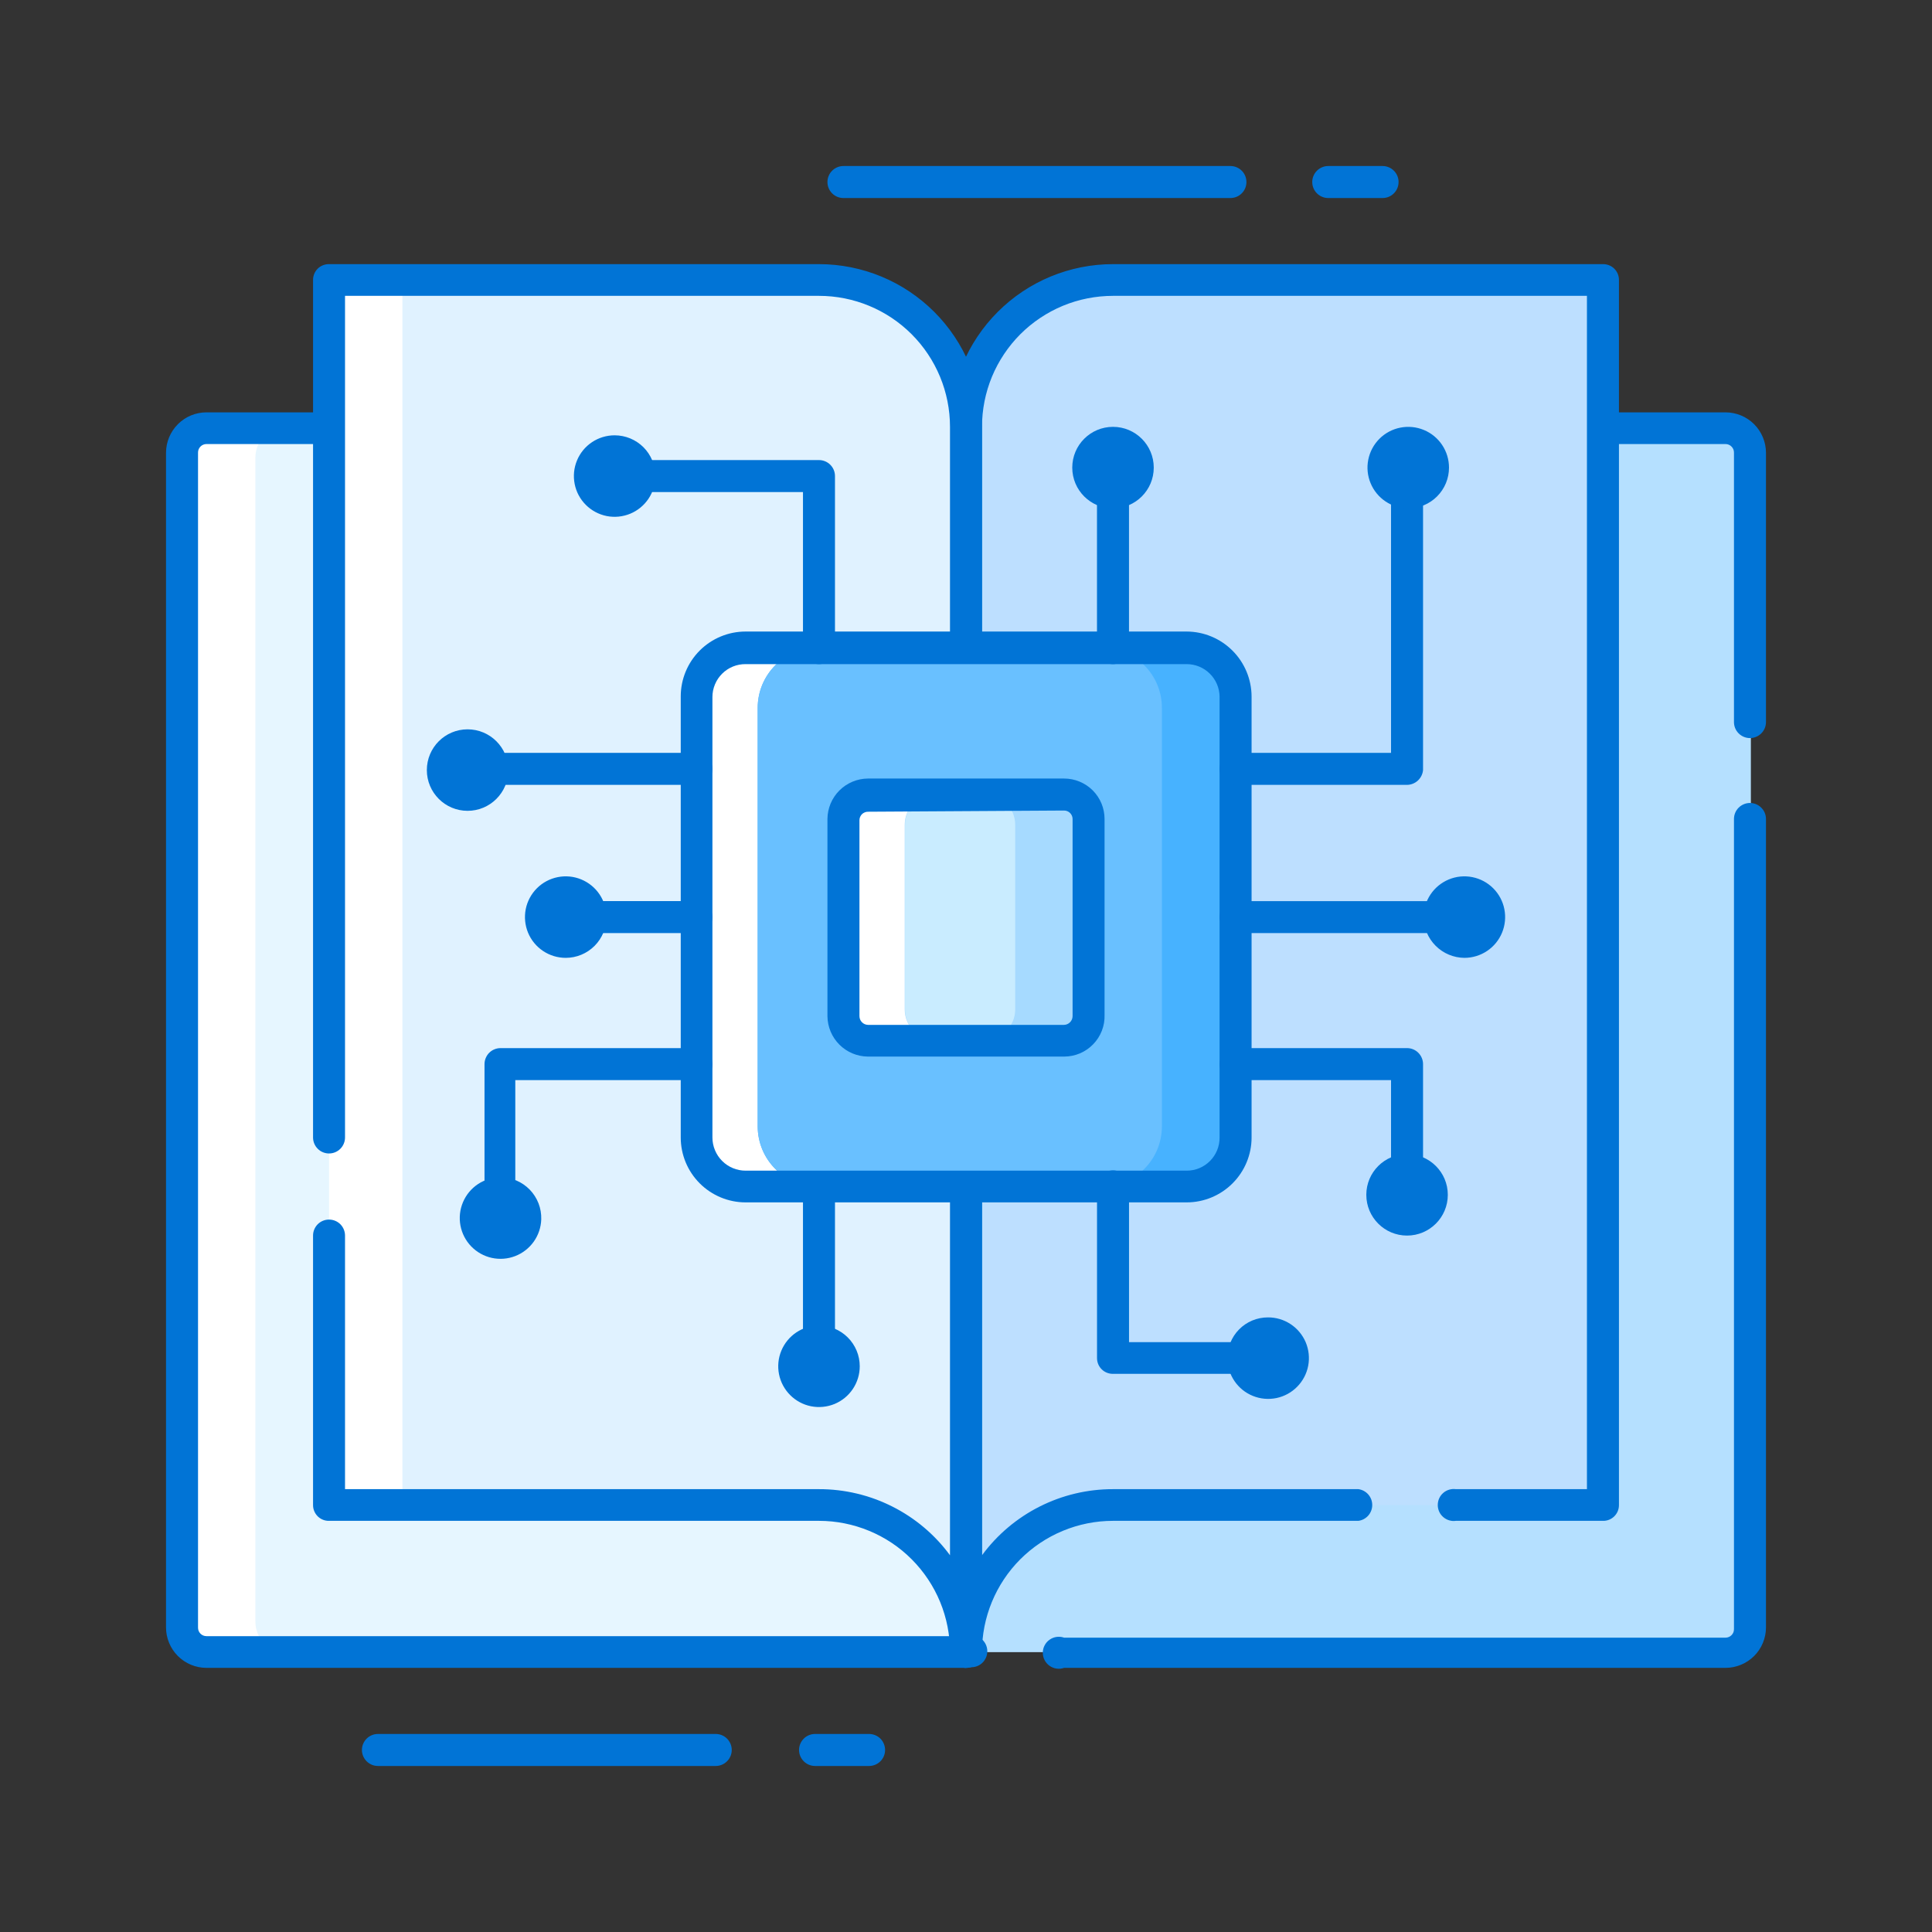 <svg fill="none" height="60" viewBox="0 0 60 60" width="60" xmlns="http://www.w3.org/2000/svg">
  <rect x="0" y="0" width="60" height="60" fill="#333333" stroke="none"/>
  <path
    d="M30 13.266H53.438C53.686 13.266 53.925 13.364 54.1 13.54C54.276 13.716 54.375 13.954 54.375 14.203V50.372C54.375 50.62 54.276 50.859 54.1 51.035C53.925 51.211 53.686 51.309 53.438 51.309H30V13.266Z"
    fill="#B5E0FF"/>
  <path
    d="M6.562 13.266H30V51.309H6.562C6.314 51.309 6.075 51.211 5.9 51.035C5.724 50.859 5.625 50.62 5.625 50.372V14.203C5.625 13.954 5.724 13.716 5.9 13.54C6.075 13.364 6.314 13.266 6.562 13.266Z"
    fill="white"/>
  <path
    d="M8.869 13.266H30V51.309H8.869C8.62 51.309 8.382 51.211 8.206 51.035C8.03 50.859 7.932 50.62 7.932 50.372V14.203C7.932 13.954 8.03 13.716 8.206 13.54C8.382 13.364 8.62 13.266 8.869 13.266Z"
    fill="#E6F6FF"/>
  <path
    d="M53.587 51.797H33.047C32.972 51.823 32.892 51.831 32.813 51.82C32.734 51.809 32.66 51.779 32.595 51.733C32.53 51.688 32.477 51.627 32.441 51.556C32.404 51.486 32.385 51.407 32.385 51.328C32.385 51.249 32.404 51.17 32.441 51.1C32.477 51.029 32.53 50.968 32.595 50.923C32.66 50.877 32.734 50.847 32.813 50.836C32.892 50.825 32.972 50.833 33.047 50.859H53.587C53.623 50.859 53.658 50.852 53.69 50.838C53.723 50.825 53.752 50.804 53.776 50.779C53.801 50.754 53.82 50.724 53.833 50.691C53.845 50.658 53.851 50.623 53.85 50.587V25.434C53.85 25.302 53.902 25.176 53.995 25.083C54.089 24.99 54.215 24.937 54.347 24.937C54.479 24.937 54.605 24.99 54.698 25.083C54.791 25.176 54.844 25.302 54.844 25.434V50.541C54.844 50.706 54.811 50.869 54.748 51.021C54.685 51.174 54.593 51.312 54.476 51.429C54.359 51.545 54.221 51.638 54.068 51.701C53.916 51.764 53.752 51.797 53.587 51.797ZM30 51.797H6.412C6.079 51.797 5.76 51.664 5.524 51.429C5.289 51.193 5.156 50.874 5.156 50.541V14.062C5.156 13.729 5.289 13.41 5.524 13.174C5.76 12.938 6.079 12.806 6.412 12.806H53.587C53.752 12.806 53.916 12.839 54.068 12.902C54.221 12.965 54.359 13.057 54.476 13.174C54.593 13.291 54.685 13.429 54.748 13.582C54.811 13.734 54.844 13.897 54.844 14.062V22.425C54.844 22.557 54.791 22.683 54.698 22.776C54.605 22.869 54.479 22.922 54.347 22.922C54.215 22.922 54.089 22.869 53.995 22.776C53.902 22.683 53.85 22.557 53.85 22.425V14.062C53.851 14.027 53.845 13.992 53.833 13.959C53.82 13.926 53.801 13.896 53.776 13.871C53.752 13.845 53.723 13.825 53.69 13.811C53.658 13.798 53.623 13.79 53.587 13.79H6.412C6.377 13.79 6.342 13.798 6.31 13.811C6.277 13.825 6.248 13.845 6.223 13.871C6.199 13.896 6.18 13.926 6.167 13.959C6.155 13.992 6.149 14.027 6.15 14.062V50.541C6.149 50.576 6.155 50.611 6.167 50.644C6.18 50.677 6.199 50.707 6.223 50.732C6.248 50.758 6.277 50.778 6.31 50.792C6.342 50.805 6.377 50.812 6.412 50.812H30C30.075 50.786 30.155 50.778 30.234 50.789C30.312 50.8 30.387 50.83 30.452 50.876C30.517 50.922 30.57 50.982 30.606 51.053C30.643 51.123 30.662 51.202 30.662 51.281C30.662 51.361 30.643 51.439 30.606 51.509C30.57 51.58 30.517 51.641 30.452 51.687C30.387 51.733 30.312 51.762 30.234 51.773C30.155 51.784 30.075 51.776 30 51.75V51.797Z"
    fill="#0174D6"/>
  <path
    d="M49.781 8.691V46.744H34.566C33.966 46.743 33.371 46.86 32.817 47.089C32.263 47.318 31.759 47.654 31.334 48.078C30.91 48.502 30.574 49.006 30.345 49.561C30.116 50.115 29.999 50.709 30 51.309V13.256C30.003 12.046 30.484 10.886 31.34 10.031C32.196 9.175 33.355 8.693 34.566 8.691H49.781Z"
    fill="#BDDFFF"/>
  <path
    d="M30 51.797C29.935 51.798 29.871 51.786 29.81 51.763C29.75 51.739 29.695 51.703 29.649 51.657C29.603 51.612 29.566 51.558 29.541 51.498C29.516 51.438 29.503 51.374 29.503 51.309V13.256C29.505 11.915 30.04 10.63 30.989 9.683C31.938 8.735 33.224 8.203 34.565 8.203H49.781C49.846 8.202 49.91 8.214 49.971 8.238C50.031 8.262 50.086 8.297 50.132 8.343C50.178 8.388 50.215 8.442 50.24 8.502C50.265 8.562 50.278 8.626 50.278 8.691V46.744C50.278 46.809 50.265 46.873 50.24 46.933C50.215 46.992 50.178 47.047 50.132 47.092C50.086 47.137 50.031 47.173 49.971 47.197C49.91 47.221 49.846 47.233 49.781 47.231H45.215C45.145 47.241 45.074 47.236 45.005 47.215C44.937 47.195 44.874 47.16 44.821 47.114C44.767 47.067 44.724 47.01 44.695 46.945C44.666 46.88 44.651 46.81 44.651 46.739C44.651 46.668 44.666 46.598 44.695 46.533C44.724 46.469 44.767 46.411 44.821 46.364C44.874 46.318 44.937 46.283 45.005 46.263C45.074 46.243 45.145 46.237 45.215 46.247H49.284V9.188H34.565C34.031 9.188 33.502 9.293 33.008 9.497C32.515 9.702 32.066 10.002 31.688 10.379C31.311 10.757 31.011 11.206 30.806 11.699C30.602 12.193 30.497 12.722 30.497 13.256V48.3C30.966 47.663 31.579 47.145 32.286 46.788C32.993 46.431 33.774 46.246 34.565 46.247H42.187C42.306 46.263 42.415 46.322 42.494 46.413C42.573 46.503 42.616 46.619 42.616 46.739C42.616 46.859 42.573 46.975 42.494 47.066C42.415 47.156 42.306 47.215 42.187 47.231H34.565C34.03 47.231 33.501 47.337 33.006 47.542C32.512 47.747 32.063 48.048 31.685 48.426C31.307 48.805 31.008 49.255 30.804 49.749C30.6 50.244 30.495 50.774 30.497 51.309C30.497 51.374 30.484 51.438 30.459 51.498C30.434 51.558 30.397 51.612 30.351 51.657C30.304 51.703 30.25 51.739 30.189 51.763C30.129 51.786 30.065 51.798 30 51.797Z"
    fill="#0174D6"/>
  <path
    d="M10.219 8.691V46.744H25.434C26.034 46.743 26.628 46.86 27.183 47.089C27.738 47.318 28.241 47.654 28.666 48.078C29.09 48.502 29.426 49.006 29.655 49.561C29.884 50.115 30.001 50.709 30 51.309V13.256C29.997 12.046 29.516 10.886 28.66 10.031C27.804 9.175 26.645 8.693 25.434 8.691H10.219Z"
    fill="white"/>
  <path
    d="M12.497 8.691V46.744H25.435C26.035 46.743 26.629 46.86 27.183 47.089C27.738 47.318 28.241 47.654 28.666 48.078C29.09 48.502 29.426 49.006 29.655 49.561C29.884 50.115 30.001 50.709 30 51.309V13.256C29.998 12.046 29.516 10.886 28.66 10.031C27.805 9.175 26.645 8.693 25.435 8.691H12.497Z"
    fill="#E0F2FF"/>
  <path
    d="M30 51.797C29.935 51.798 29.871 51.786 29.81 51.763C29.75 51.739 29.695 51.703 29.649 51.657C29.603 51.612 29.566 51.558 29.541 51.498C29.516 51.438 29.503 51.374 29.503 51.309C29.504 50.774 29.4 50.244 29.196 49.749C28.992 49.255 28.692 48.805 28.314 48.426C27.937 48.047 27.488 47.747 26.993 47.542C26.499 47.337 25.969 47.231 25.434 47.231H10.219C10.154 47.233 10.089 47.221 10.029 47.197C9.969 47.173 9.914 47.137 9.868 47.092C9.822 47.046 9.785 46.992 9.76 46.932C9.735 46.873 9.722 46.809 9.722 46.744V38.372C9.722 38.24 9.774 38.114 9.867 38.02C9.96 37.927 10.087 37.875 10.219 37.875C10.35 37.875 10.477 37.927 10.57 38.02C10.663 38.114 10.715 38.24 10.715 38.372V46.247H25.434C26.226 46.246 27.007 46.431 27.714 46.788C28.421 47.144 29.034 47.662 29.503 48.3V13.256C29.503 12.177 29.074 11.142 28.311 10.379C27.548 9.616 26.513 9.188 25.434 9.188H10.715V35.325C10.715 35.457 10.663 35.583 10.57 35.676C10.477 35.77 10.35 35.822 10.219 35.822C10.087 35.822 9.96 35.77 9.867 35.676C9.774 35.583 9.722 35.457 9.722 35.325V8.691C9.722 8.626 9.735 8.562 9.76 8.502C9.785 8.442 9.822 8.388 9.868 8.343C9.914 8.297 9.969 8.261 10.029 8.238C10.089 8.214 10.154 8.202 10.219 8.203H25.434C26.775 8.203 28.061 8.735 29.011 9.683C29.96 10.63 30.494 11.915 30.497 13.256V51.309C30.497 51.374 30.484 51.438 30.459 51.498C30.434 51.558 30.397 51.612 30.351 51.657C30.304 51.703 30.25 51.739 30.189 51.763C30.129 51.786 30.065 51.798 30 51.797ZM22.228 54.844H11.737C11.605 54.844 11.479 54.791 11.386 54.698C11.293 54.605 11.24 54.479 11.24 54.347C11.24 54.215 11.293 54.089 11.386 53.995C11.479 53.902 11.605 53.85 11.737 53.85H22.228C22.36 53.85 22.486 53.902 22.579 53.995C22.672 54.089 22.725 54.215 22.725 54.347C22.725 54.479 22.672 54.605 22.579 54.698C22.486 54.791 22.36 54.844 22.228 54.844ZM26.953 54.844H25.312C25.18 54.844 25.054 54.791 24.961 54.698C24.868 54.605 24.815 54.479 24.815 54.347C24.815 54.215 24.868 54.089 24.961 53.995C25.054 53.902 25.18 53.85 25.312 53.85H26.99C27.122 53.85 27.249 53.902 27.342 53.995C27.435 54.089 27.487 54.215 27.487 54.347C27.487 54.479 27.435 54.605 27.342 54.698C27.249 54.791 27.122 54.844 26.99 54.844H26.953ZM38.212 6.15H26.194C26.062 6.15 25.935 6.098 25.842 6.004C25.749 5.911 25.697 5.785 25.697 5.653C25.697 5.521 25.749 5.395 25.842 5.302C25.935 5.209 26.062 5.156 26.194 5.156H38.212C38.344 5.156 38.471 5.209 38.564 5.302C38.657 5.395 38.709 5.521 38.709 5.653C38.709 5.785 38.657 5.911 38.564 6.004C38.471 6.098 38.344 6.15 38.212 6.15ZM42.937 6.15H41.25C41.118 6.15 40.992 6.098 40.898 6.004C40.805 5.911 40.753 5.785 40.753 5.653C40.753 5.521 40.805 5.395 40.898 5.302C40.992 5.209 41.118 5.156 41.25 5.156H42.937C43.069 5.156 43.196 5.209 43.289 5.302C43.382 5.395 43.434 5.521 43.434 5.653C43.434 5.785 43.382 5.911 43.289 6.004C43.196 6.098 43.069 6.15 42.937 6.15Z"
    fill="#0174D6"/>
  <path
    d="M23.503 36.853H36.497C37.533 36.853 38.372 36.014 38.372 34.978V21.984C38.372 20.949 37.533 20.109 36.497 20.109L23.503 20.109C22.468 20.109 21.628 20.949 21.628 21.984L21.628 34.978C21.628 36.014 22.468 36.853 23.503 36.853Z"
    fill="white"/>
  <path
    d="M25.406 36.853H36.497C37.533 36.853 38.372 36.014 38.372 34.978V21.984C38.372 20.949 37.533 20.109 36.497 20.109H25.406C24.371 20.109 23.531 20.949 23.531 21.984V34.978C23.531 36.014 24.371 36.853 25.406 36.853Z"
    fill="#47B2FF"/>
  <path
    d="M25.406 36.853H34.209C35.245 36.853 36.084 36.014 36.084 34.978V21.984C36.084 20.949 35.245 20.109 34.209 20.109H25.406C24.37 20.109 23.531 20.949 23.531 21.984V34.978C23.531 36.014 24.37 36.853 25.406 36.853Z"
    fill="#69C0FF"/>
  <path
    d="M36.853 37.341H23.156C22.622 37.341 22.109 37.128 21.731 36.75C21.353 36.372 21.141 35.86 21.141 35.325V21.628C21.141 21.094 21.353 20.581 21.731 20.203C22.109 19.825 22.622 19.613 23.156 19.613H36.853C37.387 19.615 37.898 19.828 38.276 20.206C38.653 20.583 38.866 21.094 38.869 21.628V35.325C38.869 35.86 38.656 36.372 38.278 36.75C37.9 37.128 37.388 37.341 36.853 37.341ZM23.156 20.625C23.021 20.624 22.887 20.649 22.762 20.7C22.637 20.751 22.523 20.826 22.428 20.921C22.332 21.016 22.256 21.129 22.204 21.254C22.152 21.378 22.125 21.512 22.125 21.647V35.325C22.125 35.599 22.234 35.861 22.427 36.054C22.62 36.248 22.883 36.356 23.156 36.356H36.853C36.988 36.356 37.122 36.33 37.246 36.278C37.371 36.226 37.484 36.15 37.579 36.054C37.674 35.958 37.749 35.844 37.8 35.719C37.851 35.594 37.876 35.46 37.875 35.325V21.628C37.87 21.36 37.76 21.105 37.569 20.918C37.378 20.73 37.121 20.625 36.853 20.625H23.156Z"
    fill="#0174D6"/>
  <path
    d="M27.132 32.288H32.869C33.387 32.288 33.807 31.868 33.807 31.35V25.613C33.807 25.095 33.387 24.675 32.869 24.675H27.132C26.614 24.675 26.194 25.095 26.194 25.613V31.35C26.194 31.868 26.614 32.288 27.132 32.288Z"
    fill="white"/>
  <path
    d="M29.035 32.288H32.869C33.387 32.288 33.807 31.868 33.807 31.35V25.613C33.807 25.095 33.387 24.675 32.869 24.675H29.035C28.517 24.675 28.097 25.095 28.097 25.613V31.35C28.097 31.868 28.517 32.288 29.035 32.288Z"
    fill="#A6DAFF"/>
  <path
    d="M29.044 32.288H30.591C31.109 32.288 31.528 31.868 31.528 31.35V25.613C31.528 25.095 31.109 24.675 30.591 24.675H29.044C28.526 24.675 28.106 25.095 28.106 25.613V31.35C28.106 31.868 28.526 32.288 29.044 32.288Z"
    fill="#C9ECFF"/>
  <path
    d="M33.047 32.813H26.953C26.621 32.81 26.303 32.677 26.068 32.442C25.833 32.207 25.7 31.889 25.697 31.556V25.434C25.7 25.102 25.833 24.784 26.068 24.549C26.303 24.314 26.621 24.181 26.953 24.178H33.047C33.212 24.178 33.376 24.211 33.528 24.274C33.68 24.337 33.819 24.43 33.936 24.546C34.052 24.663 34.145 24.801 34.208 24.954C34.271 25.106 34.303 25.27 34.303 25.434V31.519C34.309 31.687 34.28 31.854 34.219 32.011C34.158 32.168 34.066 32.311 33.949 32.431C33.832 32.552 33.692 32.648 33.537 32.714C33.382 32.779 33.215 32.813 33.047 32.813ZM26.953 25.209C26.919 25.209 26.885 25.216 26.853 25.23C26.821 25.243 26.792 25.262 26.768 25.286C26.744 25.311 26.724 25.34 26.711 25.372C26.698 25.403 26.691 25.438 26.691 25.472V31.556C26.691 31.627 26.718 31.695 26.767 31.745C26.816 31.796 26.883 31.826 26.953 31.828H33.047C33.118 31.826 33.184 31.796 33.233 31.745C33.282 31.695 33.31 31.627 33.31 31.556V25.434C33.31 25.365 33.282 25.298 33.233 25.249C33.184 25.2 33.117 25.172 33.047 25.172L26.953 25.209ZM45.544 28.978H38.372C38.24 28.978 38.114 28.926 38.021 28.833C37.928 28.739 37.875 28.613 37.875 28.481C37.875 28.35 37.928 28.223 38.021 28.13C38.114 28.037 38.24 27.985 38.372 27.985H45.544C45.676 27.985 45.802 28.037 45.895 28.13C45.989 28.223 46.041 28.35 46.041 28.481C46.041 28.613 45.989 28.739 45.895 28.833C45.802 28.926 45.676 28.978 45.544 28.978Z"
    fill="#0174D6"/>
  <path
    d="M45.478 29.747C45.728 29.747 45.973 29.673 46.181 29.534C46.389 29.395 46.552 29.197 46.647 28.966C46.743 28.734 46.768 28.48 46.719 28.234C46.671 27.989 46.55 27.763 46.373 27.586C46.196 27.409 45.971 27.289 45.725 27.24C45.48 27.191 45.225 27.216 44.994 27.312C44.763 27.408 44.565 27.57 44.426 27.778C44.287 27.986 44.212 28.231 44.212 28.481C44.215 28.816 44.349 29.137 44.586 29.373C44.823 29.61 45.143 29.744 45.478 29.747ZM43.697 24.375H38.372C38.24 24.375 38.114 24.323 38.02 24.23C37.927 24.136 37.875 24.01 37.875 23.878C37.875 23.746 37.927 23.62 38.02 23.527C38.114 23.434 38.24 23.381 38.372 23.381H43.2V14.466C43.2 14.4 43.213 14.336 43.238 14.275C43.263 14.215 43.299 14.16 43.346 14.114C43.392 14.068 43.446 14.031 43.507 14.007C43.567 13.982 43.632 13.969 43.697 13.969C43.829 13.969 43.955 14.021 44.048 14.114C44.141 14.207 44.194 14.334 44.194 14.466V23.916C44.182 24.04 44.125 24.156 44.033 24.241C43.942 24.325 43.822 24.373 43.697 24.375Z"
    fill="#0174D6"/>
  <path
    d="M45 14.522C45 14.272 44.926 14.027 44.787 13.819C44.648 13.611 44.45 13.448 44.219 13.353C43.987 13.257 43.733 13.232 43.487 13.281C43.242 13.329 43.016 13.45 42.839 13.627C42.662 13.804 42.542 14.03 42.493 14.275C42.444 14.521 42.469 14.775 42.565 15.006C42.661 15.238 42.823 15.435 43.031 15.574C43.239 15.713 43.484 15.788 43.734 15.788C43.901 15.788 44.065 15.755 44.219 15.691C44.372 15.628 44.512 15.534 44.629 15.417C44.747 15.299 44.84 15.16 44.904 15.006C44.967 14.853 45 14.688 45 14.522ZM43.697 37.669C43.632 37.669 43.567 37.656 43.507 37.631C43.446 37.606 43.392 37.569 43.346 37.523C43.299 37.477 43.263 37.422 43.238 37.362C43.213 37.302 43.2 37.237 43.2 37.172V33.544H38.372C38.24 33.544 38.114 33.492 38.02 33.398C37.927 33.305 37.875 33.179 37.875 33.047C37.875 32.915 37.927 32.789 38.02 32.696C38.114 32.602 38.24 32.55 38.372 32.55H43.697C43.829 32.55 43.955 32.602 44.048 32.696C44.141 32.789 44.194 32.915 44.194 33.047V37.172C44.194 37.304 44.141 37.43 44.048 37.523C43.955 37.617 43.829 37.669 43.697 37.669Z"
    fill="#0174D6"/>
  <path
    d="M43.697 38.372C44.396 38.372 44.963 37.805 44.963 37.106C44.963 36.407 44.396 35.841 43.697 35.841C42.998 35.841 42.432 36.407 42.432 37.106C42.432 37.805 42.998 38.372 43.697 38.372Z"
    fill="#0174D6"/>
  <path
    d="M21.628 28.978H17.503C17.371 28.978 17.245 28.926 17.151 28.833C17.058 28.739 17.006 28.613 17.006 28.481C17.006 28.349 17.058 28.223 17.151 28.13C17.245 28.037 17.371 27.984 17.503 27.984H21.628C21.759 27.984 21.886 28.037 21.979 28.13C22.072 28.223 22.125 28.349 22.125 28.481C22.125 28.613 22.072 28.739 21.979 28.833C21.886 28.926 21.759 28.978 21.628 28.978Z"
    fill="#0174D6"/>
  <path
    d="M17.569 29.747C17.318 29.747 17.074 29.673 16.866 29.534C16.657 29.395 16.495 29.197 16.399 28.966C16.304 28.734 16.279 28.48 16.327 28.234C16.376 27.989 16.497 27.763 16.674 27.586C16.851 27.409 17.076 27.289 17.322 27.24C17.567 27.191 17.822 27.216 18.053 27.312C18.284 27.408 18.482 27.57 18.621 27.778C18.76 27.986 18.834 28.231 18.834 28.481C18.834 28.817 18.701 29.139 18.464 29.376C18.226 29.614 17.904 29.747 17.569 29.747ZM21.628 24.375H14.466C14.334 24.375 14.207 24.323 14.114 24.23C14.021 24.136 13.969 24.01 13.969 23.878C13.969 23.746 14.021 23.62 14.114 23.527C14.207 23.434 14.334 23.381 14.466 23.381H21.628C21.76 23.381 21.886 23.434 21.98 23.527C22.073 23.62 22.125 23.746 22.125 23.878C22.125 24.01 22.073 24.136 21.98 24.23C21.886 24.323 21.76 24.375 21.628 24.375Z"
    fill="#0174D6"/>
  <path
    d="M14.521 25.181C15.22 25.181 15.787 24.614 15.787 23.916C15.787 23.216 15.22 22.65 14.521 22.65C13.822 22.65 13.256 23.216 13.256 23.916C13.256 24.614 13.822 25.181 14.521 25.181Z"
    fill="#0174D6"/>
  <path
    d="M15.544 38.438C15.479 38.438 15.414 38.425 15.354 38.4C15.293 38.375 15.239 38.338 15.192 38.292C15.146 38.246 15.11 38.191 15.085 38.131C15.06 38.071 15.047 38.006 15.047 37.941V33.047C15.047 32.982 15.06 32.917 15.085 32.857C15.11 32.797 15.146 32.742 15.192 32.696C15.239 32.649 15.293 32.613 15.354 32.588C15.414 32.563 15.479 32.55 15.544 32.55H21.628C21.76 32.55 21.886 32.602 21.98 32.696C22.073 32.789 22.125 32.915 22.125 33.047C22.125 33.179 22.073 33.305 21.98 33.398C21.886 33.491 21.76 33.544 21.628 33.544H16.003V37.931C16.006 38.058 15.96 38.182 15.874 38.276C15.789 38.37 15.671 38.428 15.544 38.438Z"
    fill="#0174D6"/>
  <path
    d="M16.809 37.866C16.802 38.114 16.721 38.355 16.578 38.558C16.434 38.761 16.234 38.918 16.002 39.008C15.771 39.098 15.517 39.118 15.274 39.065C15.031 39.012 14.809 38.888 14.636 38.71C14.463 38.532 14.346 38.306 14.3 38.062C14.254 37.817 14.281 37.565 14.378 37.336C14.475 37.106 14.637 36.911 14.844 36.773C15.052 36.636 15.295 36.563 15.543 36.562C15.713 36.562 15.88 36.596 16.037 36.662C16.193 36.728 16.334 36.825 16.452 36.946C16.57 37.068 16.662 37.212 16.724 37.37C16.785 37.528 16.814 37.696 16.809 37.866ZM25.434 42.994C25.302 42.994 25.176 42.941 25.083 42.848C24.989 42.755 24.937 42.629 24.937 42.497V36.872C24.937 36.74 24.989 36.614 25.083 36.52C25.176 36.427 25.302 36.375 25.434 36.375C25.566 36.375 25.692 36.427 25.785 36.52C25.878 36.614 25.931 36.74 25.931 36.872V42.497C25.931 42.629 25.878 42.755 25.785 42.848C25.692 42.941 25.566 42.994 25.434 42.994Z"
    fill="#0174D6"/>
  <path
    d="M26.7 42.431C26.7 42.682 26.626 42.926 26.487 43.134C26.348 43.343 26.15 43.505 25.919 43.601C25.688 43.696 25.433 43.721 25.188 43.673C24.942 43.624 24.717 43.503 24.54 43.326C24.363 43.149 24.242 42.924 24.193 42.678C24.144 42.433 24.169 42.178 24.265 41.947C24.361 41.716 24.523 41.518 24.731 41.379C24.94 41.24 25.184 41.166 25.435 41.166C25.601 41.166 25.765 41.198 25.919 41.262C26.073 41.326 26.212 41.419 26.329 41.536C26.447 41.654 26.54 41.793 26.604 41.947C26.668 42.1 26.7 42.265 26.7 42.431ZM39.45 42.666H34.566C34.501 42.667 34.437 42.655 34.376 42.631C34.316 42.607 34.261 42.572 34.215 42.526C34.169 42.481 34.132 42.427 34.107 42.367C34.082 42.307 34.069 42.243 34.069 42.178V36.844C34.069 36.712 34.121 36.586 34.215 36.492C34.308 36.399 34.434 36.347 34.566 36.347C34.698 36.347 34.824 36.399 34.917 36.492C35.01 36.586 35.063 36.712 35.063 36.844V41.681H39.45C39.582 41.681 39.708 41.734 39.801 41.827C39.895 41.92 39.947 42.046 39.947 42.178C39.947 42.243 39.934 42.307 39.909 42.367C39.884 42.427 39.847 42.481 39.801 42.526C39.755 42.572 39.7 42.607 39.64 42.631C39.579 42.655 39.515 42.667 39.45 42.666Z"
    fill="#0174D6"/>
  <path
    d="M39.375 40.913C39.625 40.911 39.87 40.983 40.079 41.121C40.288 41.258 40.452 41.455 40.55 41.685C40.647 41.916 40.674 42.17 40.627 42.416C40.58 42.662 40.461 42.888 40.285 43.066C40.11 43.245 39.885 43.367 39.64 43.418C39.395 43.468 39.14 43.445 38.908 43.351C38.676 43.257 38.477 43.096 38.337 42.889C38.196 42.682 38.12 42.438 38.118 42.188C38.116 42.021 38.147 41.856 38.209 41.701C38.271 41.547 38.363 41.406 38.48 41.287C38.596 41.169 38.736 41.074 38.889 41.01C39.043 40.946 39.208 40.913 39.375 40.913ZM34.565 20.625C34.434 20.625 34.307 20.573 34.214 20.48C34.121 20.386 34.068 20.26 34.068 20.128V14.503C34.068 14.371 34.121 14.245 34.214 14.152C34.307 14.059 34.434 14.006 34.565 14.006C34.697 14.006 34.823 14.059 34.917 14.152C35.01 14.245 35.062 14.371 35.062 14.503V20.128C35.062 20.26 35.01 20.386 34.917 20.48C34.823 20.573 34.697 20.625 34.565 20.625Z"
    fill="#0174D6"/>
  <path
    d="M34.565 15.788C35.264 15.788 35.831 15.221 35.831 14.522C35.831 13.823 35.264 13.256 34.565 13.256C33.866 13.256 33.3 13.823 33.3 14.522C33.3 15.221 33.866 15.788 34.565 15.788Z"
    fill="#0174D6"/>
  <path
    d="M25.434 20.625C25.302 20.625 25.176 20.573 25.083 20.48C24.99 20.386 24.937 20.26 24.937 20.128V15.281H19.031C18.899 15.281 18.773 15.229 18.68 15.136C18.587 15.043 18.534 14.916 18.534 14.784C18.534 14.653 18.587 14.526 18.68 14.433C18.773 14.34 18.899 14.288 19.031 14.288H25.434C25.566 14.288 25.692 14.34 25.785 14.433C25.879 14.526 25.931 14.653 25.931 14.784V20.11C25.934 20.176 25.923 20.243 25.899 20.305C25.875 20.368 25.839 20.425 25.792 20.473C25.746 20.521 25.69 20.559 25.629 20.586C25.567 20.612 25.501 20.625 25.434 20.625Z"
    fill="#0174D6"/>
  <path
    d="M19.088 13.519C18.838 13.519 18.593 13.593 18.385 13.732C18.177 13.871 18.014 14.069 17.919 14.3C17.823 14.531 17.798 14.786 17.847 15.031C17.895 15.277 18.016 15.502 18.193 15.679C18.37 15.856 18.596 15.977 18.841 16.026C19.087 16.075 19.341 16.049 19.572 15.954C19.803 15.858 20.001 15.696 20.14 15.488C20.279 15.279 20.354 15.035 20.354 14.784C20.354 14.618 20.321 14.454 20.257 14.3C20.194 14.146 20.1 14.007 19.983 13.889C19.865 13.772 19.726 13.679 19.572 13.615C19.419 13.552 19.254 13.519 19.088 13.519Z"
    fill="#0174D6"/>
</svg>
